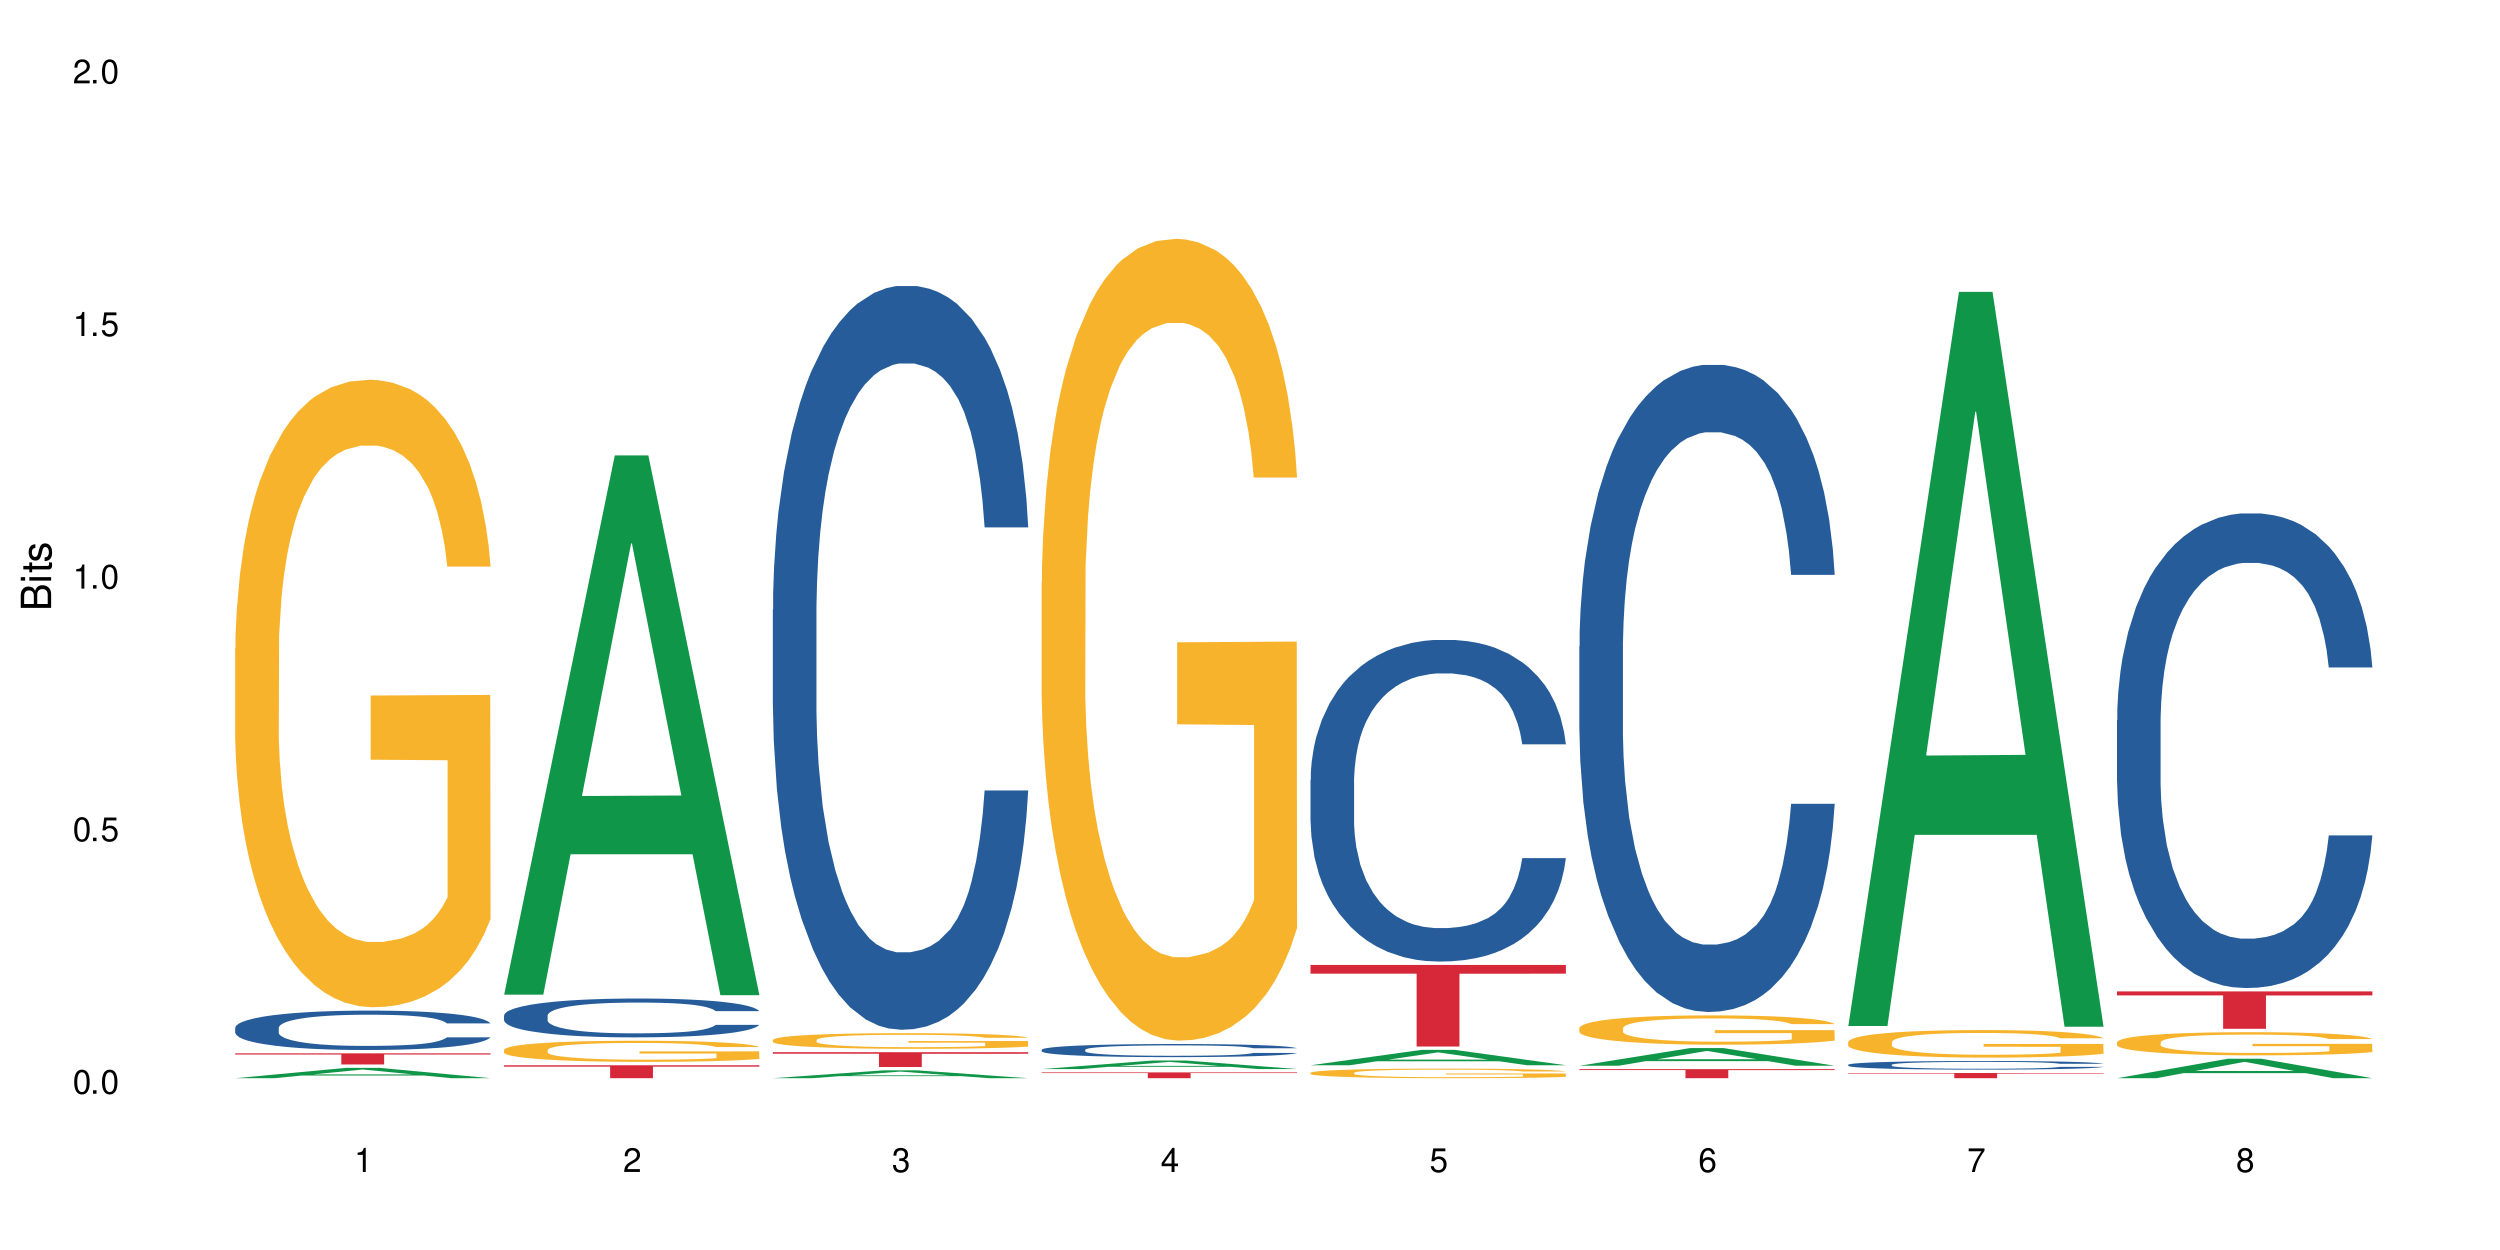 <?xml version="1.0" encoding="UTF-8"?>
<svg xmlns="http://www.w3.org/2000/svg" xmlns:xlink="http://www.w3.org/1999/xlink" width="720" height="360" viewBox="0 0 720 360">
<defs>
<g>
<g id="glyph-0-0">
</g>
<g id="glyph-0-1">
<path d="M 2.641 -6.938 C 2 -6.938 1.422 -6.656 1.078 -6.172 C 0.641 -5.562 0.406 -4.641 0.406 -3.359 C 0.406 -1.016 1.188 0.219 2.641 0.219 C 4.078 0.219 4.859 -1.016 4.859 -3.297 C 4.859 -4.641 4.656 -5.547 4.203 -6.172 C 3.844 -6.656 3.281 -6.938 2.641 -6.938 Z M 2.641 -6.188 C 3.547 -6.188 4 -5.25 4 -3.375 C 4 -1.406 3.562 -0.484 2.625 -0.484 C 1.734 -0.484 1.281 -1.438 1.281 -3.344 C 1.281 -5.25 1.734 -6.188 2.641 -6.188 Z M 2.641 -6.188 "/>
</g>
<g id="glyph-0-2">
<path d="M 1.828 -1 L 0.828 -1 L 0.828 0 L 1.828 0 Z M 1.828 -1 "/>
</g>
<g id="glyph-0-3">
<path d="M 4.562 -6.797 L 1.062 -6.797 L 0.547 -3.094 L 1.328 -3.094 C 1.719 -3.562 2.047 -3.734 2.578 -3.734 C 3.484 -3.734 4.062 -3.109 4.062 -2.094 C 4.062 -1.125 3.484 -0.531 2.578 -0.531 C 1.828 -0.531 1.375 -0.906 1.188 -1.672 L 0.328 -1.672 C 0.453 -1.109 0.547 -0.844 0.75 -0.594 C 1.125 -0.078 1.828 0.219 2.594 0.219 C 3.969 0.219 4.922 -0.781 4.922 -2.219 C 4.922 -3.562 4.031 -4.484 2.719 -4.484 C 2.25 -4.484 1.859 -4.359 1.469 -4.062 L 1.734 -5.969 L 4.562 -5.969 Z M 4.562 -6.797 "/>
</g>
<g id="glyph-0-4">
<path d="M 2.484 -4.938 L 2.484 0 L 3.328 0 L 3.328 -6.938 L 2.766 -6.938 C 2.469 -5.875 2.281 -5.734 0.984 -5.562 L 0.984 -4.938 Z M 2.484 -4.938 "/>
</g>
<g id="glyph-0-5">
<path d="M 4.859 -0.828 L 1.281 -0.828 C 1.359 -1.406 1.672 -1.781 2.5 -2.281 L 3.469 -2.828 C 4.406 -3.344 4.906 -4.062 4.906 -4.906 C 4.906 -5.484 4.672 -6.031 4.266 -6.406 C 3.859 -6.766 3.375 -6.938 2.719 -6.938 C 1.859 -6.938 1.219 -6.625 0.844 -6.031 C 0.609 -5.672 0.5 -5.234 0.484 -4.531 L 1.328 -4.531 C 1.359 -5.016 1.406 -5.281 1.531 -5.516 C 1.75 -5.938 2.188 -6.203 2.703 -6.203 C 3.469 -6.203 4.031 -5.641 4.031 -4.891 C 4.031 -4.344 3.719 -3.859 3.125 -3.516 L 2.234 -3 C 0.812 -2.172 0.406 -1.531 0.328 -0.016 L 4.859 -0.016 Z M 4.859 -0.828 "/>
</g>
<g id="glyph-0-6">
<path d="M 2.125 -3.188 L 2.578 -3.188 C 3.5 -3.188 3.984 -2.766 3.984 -1.922 C 3.984 -1.062 3.469 -0.531 2.594 -0.531 C 1.656 -0.531 1.203 -1 1.156 -2.016 L 0.312 -2.016 C 0.344 -1.453 0.438 -1.094 0.609 -0.781 C 0.953 -0.109 1.625 0.219 2.547 0.219 C 3.953 0.219 4.859 -0.625 4.859 -1.938 C 4.859 -2.828 4.516 -3.297 3.703 -3.594 C 4.344 -3.844 4.656 -4.328 4.656 -5.031 C 4.656 -6.219 3.875 -6.938 2.578 -6.938 C 1.203 -6.938 0.484 -6.172 0.453 -4.703 L 1.297 -4.703 C 1.312 -5.125 1.344 -5.359 1.453 -5.578 C 1.641 -5.969 2.062 -6.203 2.594 -6.203 C 3.344 -6.203 3.797 -5.75 3.797 -5 C 3.797 -4.516 3.609 -4.219 3.25 -4.047 C 3.016 -3.953 2.703 -3.922 2.125 -3.906 Z M 2.125 -3.188 "/>
</g>
<g id="glyph-0-7">
<path d="M 3.141 -1.672 L 3.141 0 L 3.984 0 L 3.984 -1.672 L 4.984 -1.672 L 4.984 -2.438 L 3.984 -2.438 L 3.984 -6.938 L 3.359 -6.938 L 0.266 -2.578 L 0.266 -1.672 Z M 3.141 -2.438 L 1 -2.438 L 3.141 -5.5 Z M 3.141 -2.438 "/>
</g>
<g id="glyph-0-8">
<path d="M 4.781 -5.125 C 4.609 -6.266 3.891 -6.938 2.844 -6.938 C 2.094 -6.938 1.422 -6.578 1.031 -5.953 C 0.594 -5.266 0.406 -4.422 0.406 -3.172 C 0.406 -2 0.578 -1.25 0.984 -0.641 C 1.359 -0.078 1.953 0.219 2.703 0.219 C 3.984 0.219 4.922 -0.75 4.922 -2.094 C 4.922 -3.375 4.062 -4.281 2.844 -4.281 C 2.172 -4.281 1.641 -4.031 1.281 -3.516 C 1.281 -5.234 1.828 -6.188 2.797 -6.188 C 3.391 -6.188 3.797 -5.797 3.938 -5.125 Z M 2.734 -3.531 C 3.547 -3.531 4.062 -2.953 4.062 -2.031 C 4.062 -1.156 3.484 -0.531 2.703 -0.531 C 1.922 -0.531 1.328 -1.188 1.328 -2.078 C 1.328 -2.938 1.906 -3.531 2.734 -3.531 Z M 2.734 -3.531 "/>
</g>
<g id="glyph-0-9">
<path d="M 4.984 -6.797 L 0.438 -6.797 L 0.438 -5.969 L 4.109 -5.969 C 2.5 -3.656 1.828 -2.234 1.328 0 L 2.219 0 C 2.594 -2.172 3.453 -4.047 4.984 -6.094 Z M 4.984 -6.797 "/>
</g>
<g id="glyph-0-10">
<path d="M 3.75 -3.656 C 4.469 -4.094 4.688 -4.438 4.688 -5.078 C 4.688 -6.172 3.844 -6.938 2.641 -6.938 C 1.438 -6.938 0.594 -6.172 0.594 -5.094 C 0.594 -4.438 0.812 -4.094 1.516 -3.656 C 0.734 -3.266 0.359 -2.703 0.359 -1.922 C 0.359 -0.656 1.281 0.219 2.641 0.219 C 3.984 0.219 4.922 -0.656 4.922 -1.922 C 4.922 -2.703 4.531 -3.266 3.75 -3.656 Z M 2.641 -6.188 C 3.359 -6.188 3.812 -5.75 3.812 -5.062 C 3.812 -4.406 3.344 -3.984 2.641 -3.984 C 1.922 -3.984 1.453 -4.406 1.453 -5.078 C 1.453 -5.75 1.922 -6.188 2.641 -6.188 Z M 2.641 -3.266 C 3.484 -3.266 4.062 -2.719 4.062 -1.906 C 4.062 -1.078 3.484 -0.531 2.625 -0.531 C 1.797 -0.531 1.219 -1.094 1.219 -1.906 C 1.219 -2.719 1.781 -3.266 2.641 -3.266 Z M 2.641 -3.266 "/>
</g>
<g id="glyph-1-0">
</g>
<g id="glyph-1-1">
<path d="M 0 -0.953 L 0 -4.891 C 0 -5.719 -0.234 -6.344 -0.734 -6.797 C -1.188 -7.234 -1.812 -7.469 -2.5 -7.469 C -3.547 -7.469 -4.188 -7 -4.625 -5.875 C -4.984 -6.688 -5.625 -7.094 -6.531 -7.094 C -7.172 -7.094 -7.734 -6.859 -8.141 -6.391 C -8.562 -5.922 -8.75 -5.344 -8.75 -4.5 L -8.75 -0.953 Z M -4.984 -2.062 L -7.766 -2.062 L -7.766 -4.219 C -7.766 -4.844 -7.688 -5.203 -7.453 -5.5 C -7.219 -5.812 -6.859 -5.969 -6.375 -5.969 C -5.891 -5.969 -5.531 -5.812 -5.297 -5.5 C -5.062 -5.203 -4.984 -4.844 -4.984 -4.219 Z M -0.984 -2.062 L -4 -2.062 L -4 -4.781 C -4 -5.766 -3.438 -6.359 -2.484 -6.359 C -1.547 -6.359 -0.984 -5.766 -0.984 -4.781 Z M -0.984 -2.062 "/>
</g>
<g id="glyph-1-2">
<path d="M -6.281 -1.797 L -6.281 -0.797 L 0 -0.797 L 0 -1.797 Z M -8.75 -1.797 L -8.75 -0.797 L -7.484 -0.797 L -7.484 -1.797 Z M -8.75 -1.797 "/>
</g>
<g id="glyph-1-3">
<path d="M -6.281 -3.047 L -6.281 -2.016 L -8.016 -2.016 L -8.016 -1.016 L -6.281 -1.016 L -6.281 -0.172 L -5.469 -0.172 L -5.469 -1.016 L -0.719 -1.016 C -0.078 -1.016 0.281 -1.453 0.281 -2.234 C 0.281 -2.5 0.25 -2.719 0.188 -3.047 L -0.641 -3.047 C -0.609 -2.906 -0.594 -2.766 -0.594 -2.562 C -0.594 -2.141 -0.719 -2.016 -1.156 -2.016 L -5.469 -2.016 L -5.469 -3.047 Z M -6.281 -3.047 "/>
</g>
<g id="glyph-1-4">
<path d="M -4.531 -5.25 C -5.766 -5.25 -6.469 -4.422 -6.469 -2.969 C -6.469 -1.516 -5.719 -0.562 -4.547 -0.562 C -3.562 -0.562 -3.094 -1.062 -2.734 -2.562 L -2.516 -3.484 C -2.344 -4.188 -2.094 -4.469 -1.641 -4.469 C -1.047 -4.469 -0.641 -3.875 -0.641 -3 C -0.641 -2.453 -0.797 -2 -1.062 -1.75 C -1.25 -1.594 -1.422 -1.531 -1.875 -1.469 L -1.875 -0.406 C -0.422 -0.453 0.281 -1.266 0.281 -2.922 C 0.281 -4.5 -0.5 -5.516 -1.719 -5.516 C -2.656 -5.516 -3.172 -4.984 -3.469 -3.734 L -3.703 -2.766 C -3.891 -1.953 -4.156 -1.609 -4.594 -1.609 C -5.188 -1.609 -5.547 -2.125 -5.547 -2.938 C -5.547 -3.75 -5.203 -4.172 -4.531 -4.203 Z M -4.531 -5.25 "/>
</g>
</g>
</defs>
<rect x="-72" y="-36" width="864" height="432" fill="rgb(100%, 100%, 100%)" fill-opacity="1"/>
<path fill-rule="nonzero" fill="rgb(6.275%, 58.824%, 28.235%)" fill-opacity="1" d="M 67.73 310.523 L 67.809 310.52 L 99.637 307.543 L 109.301 307.543 L 141.281 310.527 L 130.047 310.527 L 122.031 309.746 L 86.906 309.746 L 79.047 310.523 L 67.73 310.523 L 90.285 309.426 L 118.809 309.422 L 104.586 308.027 L 104.43 308.027 L 104.27 308.035 L 90.207 309.422 L 90.285 309.426 Z M 67.73 310.523 "/>
<path fill-rule="nonzero" fill="rgb(14.51%, 36.078%, 60%)" fill-opacity="1" d="M 67.73 295.996 L 67.82 295.984 L 67.82 295.734 L 68.09 295.344 L 68.719 294.844 L 69.344 294.504 L 70.961 293.891 L 73.203 293.301 L 75.535 292.844 L 77.238 292.574 L 78.766 292.367 L 82.262 291.984 L 84.504 291.789 L 86.926 291.613 L 89.887 291.438 L 92.039 291.332 L 96.883 291.168 L 100.469 291.094 L 103.25 291.062 L 109.262 291.062 L 112.848 291.105 L 115.449 291.156 L 118.32 291.238 L 120.742 291.332 L 124.957 291.562 L 128.727 291.852 L 130.43 292.016 L 133.121 292.336 L 135.184 292.648 L 136.617 292.918 L 138.234 293.301 L 139.668 293.766 L 140.746 294.297 L 141.281 294.742 L 128.727 294.742 L 128.098 294.328 L 127.379 294.004 L 126.035 293.582 L 124.688 293.281 L 122.805 292.98 L 121.102 292.785 L 118.77 292.586 L 116.707 292.461 L 114.555 292.367 L 112.488 292.309 L 108.543 292.246 L 103.969 292.246 L 102.266 292.266 L 98.766 292.348 L 96.883 292.422 L 94.191 292.566 L 92.309 292.699 L 90.066 292.906 L 88.539 293.082 L 86.656 293.352 L 85.312 293.59 L 83.785 293.934 L 82.891 294.191 L 82.082 294.48 L 81.363 294.824 L 80.828 295.188 L 80.469 295.57 L 80.289 295.941 L 80.289 297.547 L 80.469 297.922 L 80.918 298.355 L 82.082 298.988 L 83.785 299.539 L 85.762 299.973 L 87.645 300.281 L 88.719 300.43 L 90.156 300.594 L 92.398 300.801 L 95.629 301.008 L 97.512 301.09 L 100.383 301.176 L 103.34 301.215 L 107.289 301.215 L 110.785 301.176 L 113.117 301.121 L 115.539 301.039 L 118.859 300.863 L 120.922 300.699 L 122.715 300.5 L 124.062 300.305 L 124.957 300.137 L 126.305 299.816 L 127.379 299.465 L 128.188 299.102 L 128.727 298.75 L 141.281 298.75 L 140.746 299.164 L 139.938 299.566 L 139.129 299.867 L 137.875 300.23 L 136.441 300.551 L 134.375 300.914 L 132.672 301.152 L 130.43 301.414 L 128.367 301.609 L 126.125 301.785 L 122.805 301.992 L 120.652 302.098 L 118.32 302.188 L 115.539 302.273 L 112.043 302.344 L 108.273 302.387 L 104.777 302.395 L 101.008 302.375 L 98.227 302.336 L 94.551 302.242 L 89.977 302.055 L 86.656 301.859 L 84.055 301.66 L 81.812 301.453 L 79.301 301.176 L 76.074 300.719 L 74.098 300.367 L 72.754 300.074 L 71.23 299.672 L 70.152 299.309 L 68.898 298.73 L 68 297.992 L 67.73 297.426 Z M 67.73 295.996 "/>
<path fill-rule="nonzero" fill="rgb(96.863%, 70.196%, 16.863%)" fill-opacity="1" d="M 67.73 186.773 L 67.82 186.609 L 67.82 183.309 L 68.18 175.879 L 69.078 165.648 L 70.242 157.23 L 71.5 150.629 L 72.305 147.164 L 73.652 142.211 L 74.816 138.578 L 77.777 131.152 L 81.543 124.223 L 83.609 121.25 L 85.941 118.445 L 89.258 115.309 L 90.785 114.152 L 95.449 111.512 L 100.738 109.863 L 106.57 109.367 L 109.262 109.531 L 112.938 110.191 L 117.961 112.008 L 120.832 113.656 L 123.074 115.309 L 125.406 117.453 L 128.277 120.754 L 130.969 124.715 L 133.121 128.676 L 135.273 133.629 L 137.066 138.91 L 138.594 144.688 L 139.938 151.617 L 140.746 157.395 L 141.281 163.172 L 128.816 163.172 L 128.098 157.395 L 127.289 152.938 L 125.945 147.492 L 124.598 143.531 L 123.254 140.395 L 120.742 136.105 L 118.59 133.465 L 115.898 131.152 L 113.297 129.668 L 110.336 128.676 L 108.543 128.348 L 103.789 128.348 L 99.484 129.504 L 96.973 130.824 L 95.18 132.145 L 92.668 134.617 L 91.141 136.598 L 90.246 137.918 L 87.555 143.035 L 85.762 147.656 L 84.773 150.793 L 83.52 155.746 L 82.621 160.199 L 81.633 166.805 L 81.098 171.754 L 80.379 182.977 L 80.289 212.688 L 80.559 218.957 L 81.098 225.723 L 81.812 231.668 L 82.891 237.938 L 83.965 242.723 L 85.852 249.16 L 87.465 253.453 L 88.719 256.258 L 91.141 260.715 L 92.129 262.199 L 94.461 265.172 L 96.883 267.48 L 99.844 269.461 L 102.086 270.453 L 105.672 271.277 L 110.246 271.277 L 115.629 270.289 L 119.039 268.965 L 121.371 267.645 L 122.895 266.492 L 124.777 264.676 L 126.125 263.023 L 127.379 261.211 L 128.906 258.402 L 128.906 218.957 L 106.75 218.793 L 106.75 200.309 L 141.195 200.141 L 141.281 264.676 L 139.398 269.133 L 137.066 273.422 L 134.824 276.723 L 132.492 279.531 L 129.176 282.664 L 126.484 284.645 L 122.355 286.957 L 118.59 288.441 L 114.645 289.434 L 111.145 289.926 L 107.02 290.094 L 103.34 289.762 L 99.395 288.773 L 96.254 287.453 L 93.383 285.801 L 90.516 283.656 L 86.926 280.191 L 84.594 277.383 L 82.172 273.918 L 79.75 269.793 L 77.598 265.336 L 76.164 261.871 L 74.727 257.91 L 73.203 252.957 L 71.766 247.344 L 70.691 242.23 L 69.703 236.453 L 68.988 231.008 L 68.27 223.578 L 67.91 217.637 L 67.73 212.52 Z M 67.73 186.773 "/>
<path fill-rule="nonzero" fill="rgb(83.922%, 15.686%, 22.353%)" fill-opacity="1" d="M 67.73 303.367 L 141.281 303.367 L 141.281 303.711 L 110.629 303.715 L 110.629 306.57 L 98.297 306.57 L 98.297 303.715 L 98.117 303.711 L 67.73 303.711 Z M 67.73 303.367 "/>
<path fill-rule="nonzero" fill="rgb(6.275%, 58.824%, 28.235%)" fill-opacity="1" d="M 145.156 286.465 L 145.234 286.32 L 177.059 131.16 L 186.723 131.16 L 218.707 286.613 L 207.469 286.613 L 199.453 246.035 L 164.328 246.035 L 156.469 286.465 L 145.156 286.465 L 167.707 229.246 L 196.23 229.102 L 182.008 156.559 L 181.852 156.414 L 181.695 156.852 L 167.629 229.102 L 167.707 229.246 Z M 145.156 286.465 "/>
<path fill-rule="nonzero" fill="rgb(14.51%, 36.078%, 60%)" fill-opacity="1" d="M 145.156 292.449 L 145.242 292.438 L 145.242 292.191 L 145.512 291.805 L 146.141 291.312 L 146.77 290.977 L 148.383 290.371 L 150.625 289.789 L 152.957 289.34 L 154.664 289.074 L 156.188 288.871 L 159.684 288.492 L 161.93 288.297 L 164.352 288.125 L 167.309 287.949 L 169.461 287.848 L 174.305 287.684 L 177.895 287.613 L 180.676 287.582 L 186.684 287.582 L 190.273 287.625 L 192.875 287.676 L 195.742 287.758 L 198.164 287.848 L 202.383 288.074 L 206.148 288.359 L 207.852 288.523 L 210.543 288.84 L 212.605 289.145 L 214.043 289.41 L 215.656 289.789 L 217.094 290.25 L 218.168 290.77 L 218.707 291.211 L 206.148 291.211 L 205.52 290.801 L 204.805 290.484 L 203.457 290.066 L 202.113 289.77 L 200.23 289.473 L 198.523 289.277 L 196.191 289.086 L 194.129 288.961 L 191.977 288.871 L 189.914 288.809 L 185.969 288.746 L 181.391 288.746 L 179.688 288.77 L 176.191 288.852 L 174.305 288.922 L 171.613 289.062 L 169.73 289.195 L 167.488 289.402 L 165.965 289.574 L 164.082 289.84 L 162.734 290.078 L 161.211 290.414 L 160.312 290.668 L 159.508 290.957 L 158.789 291.293 L 158.25 291.648 L 157.891 292.027 L 157.711 292.398 L 157.711 293.98 L 157.891 294.348 L 158.34 294.777 L 159.508 295.402 L 161.211 295.941 L 163.184 296.371 L 165.066 296.68 L 166.145 296.824 L 167.578 296.984 L 169.82 297.191 L 173.051 297.395 L 174.934 297.477 L 177.805 297.559 L 180.766 297.598 L 184.711 297.598 L 188.211 297.559 L 190.543 297.508 L 192.965 297.426 L 196.281 297.25 L 198.344 297.09 L 200.141 296.895 L 201.484 296.699 L 202.383 296.535 L 203.727 296.219 L 204.805 295.871 L 205.609 295.516 L 206.148 295.168 L 218.707 295.168 L 218.168 295.574 L 217.359 295.973 L 216.555 296.27 L 215.297 296.629 L 213.863 296.945 L 211.801 297.305 L 210.094 297.539 L 207.852 297.793 L 205.789 297.988 L 203.547 298.16 L 200.23 298.367 L 198.074 298.469 L 195.742 298.559 L 192.965 298.641 L 189.465 298.715 L 185.699 298.754 L 182.199 298.766 L 178.434 298.742 L 175.652 298.703 L 171.973 298.609 L 167.398 298.426 L 164.082 298.234 L 161.48 298.039 L 159.238 297.836 L 156.727 297.559 L 153.496 297.109 L 151.523 296.762 L 150.176 296.477 L 148.652 296.078 L 147.574 295.719 L 146.32 295.145 L 145.422 294.422 L 145.156 293.859 Z M 145.156 292.449 "/>
<path fill-rule="nonzero" fill="rgb(96.863%, 70.196%, 16.863%)" fill-opacity="1" d="M 145.156 302.344 L 145.242 302.336 L 145.242 302.227 L 145.602 301.977 L 146.5 301.629 L 147.664 301.348 L 148.922 301.125 L 149.73 301.008 L 151.074 300.84 L 152.242 300.719 L 155.199 300.469 L 158.969 300.234 L 161.031 300.137 L 163.363 300.039 L 166.684 299.934 L 168.207 299.898 L 172.871 299.809 L 178.164 299.754 L 183.992 299.734 L 186.684 299.742 L 190.363 299.762 L 195.387 299.824 L 198.254 299.879 L 200.496 299.934 L 202.828 300.008 L 205.699 300.117 L 208.391 300.254 L 210.543 300.387 L 212.695 300.551 L 214.492 300.73 L 216.016 300.926 L 217.359 301.156 L 218.168 301.352 L 218.707 301.547 L 206.238 301.547 L 205.52 301.352 L 204.715 301.203 L 203.367 301.02 L 202.023 300.887 L 200.676 300.781 L 198.164 300.637 L 196.012 300.547 L 193.32 300.469 L 190.723 300.418 L 187.762 300.387 L 185.969 300.375 L 181.211 300.375 L 176.906 300.414 L 174.395 300.457 L 172.602 300.504 L 170.09 300.586 L 168.566 300.652 L 167.668 300.695 L 164.977 300.867 L 163.184 301.023 L 162.195 301.129 L 160.941 301.297 L 160.043 301.445 L 159.059 301.668 L 158.52 301.836 L 157.801 302.215 L 157.711 303.215 L 157.98 303.426 L 158.52 303.652 L 159.238 303.855 L 160.312 304.066 L 161.391 304.227 L 163.273 304.441 L 164.887 304.586 L 166.145 304.684 L 168.566 304.832 L 169.551 304.883 L 171.883 304.98 L 174.305 305.059 L 177.266 305.125 L 179.508 305.16 L 183.098 305.188 L 187.672 305.188 L 193.055 305.152 L 196.461 305.109 L 198.793 305.066 L 200.32 305.027 L 202.203 304.965 L 203.547 304.91 L 204.805 304.848 L 206.328 304.754 L 206.328 303.426 L 184.172 303.422 L 184.172 302.797 L 218.617 302.793 L 218.707 304.965 L 216.824 305.113 L 214.492 305.258 L 212.25 305.371 L 209.918 305.465 L 206.598 305.57 L 203.906 305.637 L 199.781 305.715 L 196.012 305.766 L 192.066 305.797 L 188.566 305.816 L 184.441 305.82 L 180.766 305.809 L 176.816 305.777 L 173.68 305.73 L 170.809 305.676 L 167.938 305.605 L 164.352 305.488 L 162.016 305.395 L 159.594 305.277 L 157.172 305.137 L 155.02 304.988 L 153.586 304.871 L 152.152 304.738 L 150.625 304.57 L 149.191 304.383 L 148.113 304.211 L 147.129 304.016 L 146.41 303.832 L 145.691 303.582 L 145.332 303.383 L 145.156 303.207 Z M 145.156 302.344 "/>
<path fill-rule="nonzero" fill="rgb(83.922%, 15.686%, 22.353%)" fill-opacity="1" d="M 145.156 306.793 L 218.707 306.793 L 218.707 307.191 L 188.051 307.195 L 188.051 310.527 L 175.719 310.527 L 175.719 307.199 L 175.539 307.191 L 145.156 307.191 Z M 145.156 306.793 "/>
<path fill-rule="nonzero" fill="rgb(6.275%, 58.824%, 28.235%)" fill-opacity="1" d="M 222.578 310.523 L 222.656 310.52 L 254.48 308.258 L 264.148 308.258 L 296.129 310.527 L 284.895 310.527 L 276.879 309.934 L 241.75 309.934 L 233.895 310.523 L 222.578 310.523 L 245.129 309.688 L 273.656 309.688 L 259.434 308.629 L 259.273 308.629 L 259.117 308.633 L 245.051 309.688 L 245.129 309.688 Z M 222.578 310.523 "/>
<path fill-rule="nonzero" fill="rgb(14.51%, 36.078%, 60%)" fill-opacity="1" d="M 222.578 175.582 L 222.668 175.387 L 222.668 170.688 L 222.938 163.246 L 223.562 153.848 L 224.191 147.387 L 225.809 135.836 L 228.051 124.676 L 230.383 116.062 L 232.086 110.969 L 233.609 107.055 L 237.109 99.809 L 239.352 96.09 L 241.773 92.762 L 244.734 89.434 L 246.887 87.477 L 251.73 84.344 L 255.316 82.973 L 258.098 82.387 L 264.109 82.387 L 267.695 83.168 L 270.297 84.148 L 273.168 85.715 L 275.59 87.477 L 279.805 91.781 L 283.57 97.266 L 285.277 100.398 L 287.969 106.469 L 290.031 112.34 L 291.465 117.43 L 293.082 124.676 L 294.516 133.488 L 295.59 143.473 L 296.129 151.891 L 283.57 151.891 L 282.945 144.059 L 282.227 137.988 L 280.883 129.961 L 279.535 124.285 L 277.652 118.605 L 275.949 114.887 L 273.617 111.168 L 271.551 108.816 L 269.398 107.055 L 267.336 105.879 L 263.391 104.707 L 258.816 104.707 L 257.109 105.098 L 253.613 106.664 L 251.73 108.035 L 249.039 110.773 L 247.156 113.32 L 244.914 117.234 L 243.387 120.562 L 241.504 125.656 L 240.16 130.156 L 238.633 136.617 L 237.738 141.516 L 236.93 146.996 L 236.211 153.457 L 235.672 160.309 L 235.316 167.555 L 235.137 174.602 L 235.137 204.949 L 235.316 212 L 235.762 220.223 L 236.93 232.164 L 238.633 242.543 L 240.605 250.766 L 242.492 256.637 L 243.566 259.379 L 245.004 262.512 L 247.246 266.43 L 250.473 270.344 L 252.355 271.91 L 255.227 273.477 L 258.188 274.258 L 262.133 274.258 L 265.633 273.477 L 267.965 272.496 L 270.387 270.93 L 273.707 267.602 L 275.77 264.469 L 277.562 260.75 L 278.906 257.031 L 279.805 253.898 L 281.148 247.828 L 282.227 241.172 L 283.035 234.316 L 283.57 227.66 L 296.129 227.66 L 295.59 235.492 L 294.785 243.129 L 293.977 248.809 L 292.723 255.66 L 291.285 261.73 L 289.223 268.582 L 287.52 273.086 L 285.277 277.98 L 283.215 281.699 L 280.973 285.027 L 277.652 288.945 L 275.5 290.902 L 273.168 292.664 L 270.387 294.23 L 266.887 295.602 L 263.121 296.383 L 259.621 296.578 L 255.855 296.188 L 253.074 295.406 L 249.398 293.645 L 244.824 290.117 L 241.504 286.398 L 238.902 282.68 L 236.66 278.762 L 234.148 273.477 L 230.918 264.863 L 228.945 258.203 L 227.602 252.723 L 226.074 245.086 L 225 238.234 L 223.742 227.27 L 222.848 213.367 L 222.578 202.602 Z M 222.578 175.582 "/>
<path fill-rule="nonzero" fill="rgb(96.863%, 70.196%, 16.863%)" fill-opacity="1" d="M 222.578 299.48 L 222.668 299.477 L 222.668 299.395 L 223.027 299.211 L 223.922 298.953 L 225.09 298.746 L 226.344 298.578 L 227.152 298.492 L 228.496 298.371 L 229.664 298.277 L 232.625 298.094 L 236.391 297.922 L 238.453 297.848 L 240.785 297.777 L 244.105 297.699 L 245.629 297.668 L 250.293 297.605 L 255.586 297.562 L 261.418 297.551 L 264.109 297.555 L 267.785 297.57 L 272.809 297.617 L 275.68 297.656 L 277.922 297.699 L 280.254 297.754 L 283.125 297.836 L 285.816 297.934 L 287.969 298.031 L 290.121 298.156 L 291.914 298.289 L 293.438 298.43 L 294.785 298.605 L 295.59 298.75 L 296.129 298.891 L 283.66 298.891 L 282.945 298.75 L 282.137 298.637 L 280.793 298.5 L 279.445 298.402 L 278.102 298.324 L 275.59 298.219 L 273.438 298.152 L 270.746 298.094 L 268.145 298.059 L 265.184 298.031 L 263.391 298.023 L 258.637 298.023 L 254.332 298.051 L 251.82 298.086 L 250.023 298.117 L 247.512 298.18 L 245.988 298.23 L 245.094 298.262 L 242.402 298.391 L 240.605 298.504 L 239.621 298.582 L 238.363 298.707 L 237.469 298.82 L 236.48 298.984 L 235.941 299.105 L 235.227 299.387 L 235.137 300.129 L 235.406 300.285 L 235.941 300.453 L 236.66 300.602 L 237.738 300.758 L 238.812 300.875 L 240.695 301.039 L 242.312 301.145 L 243.566 301.215 L 245.988 301.324 L 246.977 301.363 L 249.309 301.438 L 251.73 301.496 L 254.691 301.543 L 256.934 301.57 L 260.52 301.59 L 265.094 301.59 L 270.477 301.562 L 273.887 301.531 L 276.219 301.5 L 277.742 301.469 L 279.625 301.426 L 280.973 301.383 L 282.227 301.336 L 283.75 301.27 L 283.75 300.285 L 261.598 300.281 L 261.598 299.82 L 296.039 299.816 L 296.129 301.426 L 294.246 301.535 L 291.914 301.641 L 289.672 301.727 L 287.34 301.793 L 284.02 301.871 L 281.328 301.922 L 277.203 301.98 L 273.438 302.016 L 269.488 302.043 L 265.992 302.055 L 261.867 302.059 L 258.188 302.051 L 254.242 302.023 L 251.102 301.992 L 248.23 301.953 L 245.359 301.898 L 241.773 301.812 L 239.441 301.742 L 237.02 301.656 L 234.598 301.551 L 232.445 301.441 L 231.008 301.355 L 229.574 301.254 L 228.051 301.133 L 226.613 300.992 L 225.539 300.863 L 224.551 300.719 L 223.832 300.586 L 223.117 300.398 L 222.758 300.25 L 222.578 300.125 Z M 222.578 299.48 "/>
<path fill-rule="nonzero" fill="rgb(83.922%, 15.686%, 22.353%)" fill-opacity="1" d="M 222.578 303.027 L 296.129 303.027 L 296.129 303.484 L 265.477 303.488 L 265.477 307.289 L 253.141 307.289 L 253.141 303.492 L 252.965 303.484 L 222.578 303.484 Z M 222.578 303.027 "/>
<path fill-rule="nonzero" fill="rgb(6.275%, 58.824%, 28.235%)" fill-opacity="1" d="M 300 307.887 L 300.078 307.883 L 331.906 305.43 L 341.57 305.43 L 373.555 307.887 L 362.316 307.887 L 354.301 307.246 L 319.176 307.246 L 311.316 307.887 L 300 307.887 L 322.555 306.98 L 351.078 306.977 L 336.855 305.828 L 336.699 305.828 L 336.543 305.836 L 322.477 306.977 L 322.555 306.98 Z M 300 307.887 "/>
<path fill-rule="nonzero" fill="rgb(14.51%, 36.078%, 60%)" fill-opacity="1" d="M 300 302.324 L 300.09 302.32 L 300.09 302.238 L 300.359 302.105 L 300.988 301.941 L 301.617 301.824 L 303.23 301.621 L 305.473 301.426 L 307.805 301.273 L 309.508 301.184 L 311.035 301.113 L 314.531 300.988 L 316.773 300.922 L 319.195 300.863 L 322.156 300.805 L 324.309 300.77 L 329.152 300.715 L 332.742 300.691 L 335.52 300.68 L 341.531 300.68 L 345.117 300.691 L 347.719 300.711 L 350.59 300.738 L 353.012 300.77 L 357.227 300.844 L 360.996 300.941 L 362.699 300.996 L 365.391 301.105 L 367.453 301.207 L 368.891 301.297 L 370.504 301.426 L 371.938 301.582 L 373.016 301.758 L 373.555 301.906 L 360.996 301.906 L 360.367 301.766 L 359.648 301.66 L 358.305 301.52 L 356.961 301.418 L 355.074 301.316 L 353.371 301.254 L 351.039 301.188 L 348.977 301.145 L 346.824 301.113 L 344.762 301.094 L 340.812 301.074 L 336.238 301.074 L 334.535 301.078 L 331.035 301.109 L 329.152 301.133 L 326.461 301.18 L 324.578 301.227 L 322.336 301.293 L 320.812 301.352 L 318.926 301.441 L 317.582 301.523 L 316.059 301.637 L 315.16 301.723 L 314.352 301.82 L 313.637 301.934 L 313.098 302.055 L 312.738 302.18 L 312.559 302.305 L 312.559 302.84 L 312.738 302.965 L 313.188 303.109 L 314.352 303.32 L 316.059 303.504 L 318.031 303.648 L 319.914 303.754 L 320.992 303.801 L 322.426 303.855 L 324.668 303.926 L 327.898 303.996 L 329.781 304.023 L 332.652 304.051 L 335.609 304.062 L 339.559 304.062 L 343.055 304.051 L 345.387 304.031 L 347.809 304.004 L 351.129 303.945 L 353.191 303.891 L 354.984 303.824 L 356.332 303.758 L 357.227 303.703 L 358.574 303.598 L 359.648 303.48 L 360.457 303.359 L 360.996 303.242 L 373.555 303.242 L 373.016 303.379 L 372.207 303.516 L 371.402 303.613 L 370.145 303.734 L 368.711 303.844 L 366.645 303.965 L 364.941 304.043 L 362.699 304.129 L 360.637 304.195 L 358.395 304.254 L 355.074 304.324 L 352.922 304.355 L 350.59 304.387 L 347.809 304.414 L 344.312 304.441 L 340.543 304.453 L 337.047 304.457 L 333.277 304.449 L 330.5 304.438 L 326.82 304.406 L 322.246 304.344 L 318.926 304.277 L 316.324 304.211 L 314.082 304.145 L 311.57 304.051 L 308.344 303.898 L 306.371 303.781 L 305.023 303.684 L 303.5 303.551 L 302.422 303.43 L 301.168 303.234 L 300.27 302.988 L 300 302.801 Z M 300 302.324 "/>
<path fill-rule="nonzero" fill="rgb(96.863%, 70.196%, 16.863%)" fill-opacity="1" d="M 300 167.684 L 300.09 167.473 L 300.09 163.254 L 300.449 153.766 L 301.348 140.691 L 302.512 129.934 L 303.77 121.496 L 304.574 117.07 L 305.922 110.742 L 307.086 106.102 L 310.047 96.609 L 313.816 87.754 L 315.879 83.957 L 318.211 80.371 L 321.527 76.363 L 323.055 74.887 L 327.719 71.516 L 333.012 69.406 L 338.84 68.773 L 341.531 68.984 L 345.207 69.828 L 350.23 72.148 L 353.102 74.254 L 355.344 76.363 L 357.676 79.105 L 360.547 83.324 L 363.238 88.387 L 365.391 93.449 L 367.543 99.773 L 369.336 106.523 L 370.863 113.906 L 372.207 122.762 L 373.016 130.145 L 373.555 137.527 L 361.086 137.527 L 360.367 130.145 L 359.559 124.449 L 358.215 117.492 L 356.871 112.43 L 355.523 108.422 L 353.012 102.938 L 350.859 99.562 L 348.168 96.609 L 345.566 94.715 L 342.609 93.449 L 340.812 93.027 L 336.059 93.027 L 331.754 94.504 L 329.242 96.191 L 327.449 97.875 L 324.938 101.039 L 323.414 103.57 L 322.516 105.258 L 319.824 111.797 L 318.031 117.703 L 317.043 121.707 L 315.789 128.035 L 314.891 133.73 L 313.902 142.164 L 313.367 148.492 L 312.648 162.836 L 312.559 200.797 L 312.828 208.809 L 313.367 217.457 L 314.082 225.051 L 315.16 233.062 L 316.234 239.18 L 318.121 247.406 L 319.734 252.887 L 320.992 256.473 L 323.414 262.168 L 324.398 264.066 L 326.73 267.863 L 329.152 270.816 L 332.113 273.348 L 334.355 274.609 L 337.941 275.664 L 342.52 275.664 L 347.898 274.398 L 351.309 272.715 L 353.641 271.027 L 355.164 269.551 L 357.047 267.23 L 358.395 265.121 L 359.648 262.801 L 361.176 259.215 L 361.176 208.809 L 339.02 208.598 L 339.02 184.98 L 373.465 184.77 L 373.555 267.23 L 371.668 272.926 L 369.336 278.406 L 367.094 282.625 L 364.762 286.211 L 361.445 290.219 L 358.754 292.75 L 354.629 295.703 L 350.859 297.598 L 346.914 298.863 L 343.414 299.496 L 339.289 299.707 L 335.609 299.285 L 331.664 298.02 L 328.523 296.332 L 325.656 294.227 L 322.785 291.484 L 319.195 287.055 L 316.863 283.469 L 314.441 279.039 L 312.02 273.77 L 309.867 268.074 L 308.434 263.645 L 306.996 258.582 L 305.473 252.254 L 304.039 245.086 L 302.961 238.547 L 301.973 231.164 L 301.258 224.207 L 300.539 214.715 L 300.18 207.125 L 300 200.586 Z M 300 167.684 "/>
<path fill-rule="nonzero" fill="rgb(83.922%, 15.686%, 22.353%)" fill-opacity="1" d="M 300 308.859 L 373.555 308.859 L 373.555 309.035 L 342.898 309.039 L 342.898 310.527 L 330.566 310.527 L 330.566 309.039 L 330.387 309.035 L 300 309.035 Z M 300 308.859 "/>
<path fill-rule="nonzero" fill="rgb(6.275%, 58.824%, 28.235%)" fill-opacity="1" d="M 377.426 306.789 L 377.504 306.785 L 409.328 302.371 L 418.992 302.371 L 450.977 306.793 L 439.738 306.793 L 431.723 305.641 L 396.598 305.641 L 388.738 306.789 L 377.426 306.789 L 399.977 305.16 L 428.504 305.156 L 414.277 303.094 L 414.121 303.09 L 413.965 303.102 L 399.898 305.156 L 399.977 305.16 Z M 377.426 306.789 "/>
<path fill-rule="nonzero" fill="rgb(14.51%, 36.078%, 60%)" fill-opacity="1" d="M 377.426 224.613 L 377.516 224.527 L 377.516 222.496 L 377.781 219.277 L 378.41 215.215 L 379.039 212.422 L 380.652 207.426 L 382.895 202.602 L 385.227 198.875 L 386.934 196.672 L 388.457 194.98 L 391.957 191.848 L 394.199 190.238 L 396.621 188.801 L 399.578 187.359 L 401.734 186.516 L 406.574 185.16 L 410.164 184.566 L 412.945 184.312 L 418.953 184.312 L 422.543 184.652 L 425.145 185.074 L 428.016 185.754 L 430.438 186.516 L 434.652 188.375 L 438.418 190.746 L 440.125 192.102 L 442.812 194.727 L 444.879 197.266 L 446.312 199.469 L 447.926 202.602 L 449.363 206.41 L 450.438 210.727 L 450.977 214.367 L 438.418 214.367 L 437.789 210.98 L 437.074 208.355 L 435.727 204.887 L 434.383 202.43 L 432.5 199.977 L 430.793 198.367 L 428.461 196.758 L 426.398 195.742 L 424.246 194.98 L 422.184 194.473 L 418.238 193.965 L 413.664 193.965 L 411.957 194.133 L 408.461 194.812 L 406.574 195.402 L 403.887 196.59 L 402 197.688 L 399.758 199.383 L 398.234 200.82 L 396.352 203.023 L 395.004 204.969 L 393.48 207.766 L 392.582 209.879 L 391.777 212.25 L 391.059 215.043 L 390.52 218.008 L 390.16 221.141 L 389.98 224.188 L 389.98 237.312 L 390.16 240.359 L 390.609 243.914 L 391.777 249.078 L 393.48 253.566 L 395.453 257.121 L 397.336 259.66 L 398.414 260.848 L 399.848 262.203 L 402.09 263.895 L 405.32 265.586 L 407.203 266.266 L 410.074 266.941 L 413.035 267.281 L 416.98 267.281 L 420.48 266.941 L 422.812 266.52 L 425.234 265.84 L 428.551 264.402 L 430.613 263.047 L 432.41 261.438 L 433.754 259.832 L 434.652 258.477 L 435.996 255.852 L 437.074 252.973 L 437.879 250.012 L 438.418 247.133 L 450.977 247.133 L 450.438 250.52 L 449.633 253.82 L 448.824 256.273 L 447.566 259.238 L 446.133 261.863 L 444.07 264.824 L 442.367 266.773 L 440.125 268.891 L 438.059 270.5 L 435.816 271.938 L 432.5 273.629 L 430.348 274.477 L 428.016 275.238 L 425.234 275.918 L 421.734 276.508 L 417.969 276.848 L 414.469 276.934 L 410.703 276.762 L 407.922 276.426 L 404.242 275.664 L 399.668 274.137 L 396.352 272.531 L 393.75 270.922 L 391.508 269.227 L 388.996 266.941 L 385.766 263.219 L 383.793 260.34 L 382.449 257.969 L 380.922 254.668 L 379.848 251.703 L 378.59 246.961 L 377.695 240.953 L 377.426 236.293 Z M 377.426 224.613 "/>
<path fill-rule="nonzero" fill="rgb(96.863%, 70.196%, 16.863%)" fill-opacity="1" d="M 377.426 308.945 L 377.516 308.945 L 377.516 308.895 L 377.871 308.781 L 378.77 308.625 L 379.938 308.496 L 381.191 308.395 L 382 308.34 L 383.344 308.266 L 384.512 308.211 L 387.469 308.098 L 391.238 307.992 L 393.301 307.945 L 395.633 307.902 L 398.953 307.855 L 400.477 307.836 L 405.141 307.797 L 410.434 307.77 L 416.262 307.766 L 418.953 307.766 L 422.633 307.777 L 427.656 307.805 L 430.527 307.828 L 432.77 307.855 L 435.102 307.887 L 437.969 307.938 L 440.66 308 L 442.812 308.059 L 444.969 308.133 L 446.762 308.215 L 448.285 308.305 L 449.633 308.41 L 450.438 308.496 L 450.977 308.586 L 438.508 308.586 L 437.789 308.496 L 436.984 308.43 L 435.637 308.348 L 434.293 308.285 L 432.949 308.238 L 430.438 308.172 L 428.281 308.133 L 425.594 308.098 L 422.992 308.074 L 420.031 308.059 L 418.238 308.055 L 413.484 308.055 L 409.176 308.07 L 406.664 308.09 L 404.871 308.113 L 402.359 308.148 L 400.836 308.18 L 399.938 308.199 L 397.246 308.277 L 395.453 308.348 L 394.469 308.398 L 393.211 308.473 L 392.312 308.539 L 391.328 308.641 L 390.789 308.719 L 390.07 308.887 L 389.98 309.344 L 390.25 309.438 L 390.789 309.543 L 391.508 309.633 L 392.582 309.727 L 393.66 309.801 L 395.543 309.898 L 397.156 309.965 L 398.414 310.008 L 400.836 310.078 L 401.82 310.098 L 404.156 310.145 L 406.574 310.18 L 409.535 310.211 L 411.777 310.227 L 415.367 310.238 L 419.941 310.238 L 425.324 310.223 L 428.73 310.203 L 431.062 310.184 L 432.59 310.164 L 434.473 310.137 L 435.816 310.113 L 437.074 310.086 L 438.598 310.043 L 438.598 309.438 L 416.441 309.438 L 416.441 309.152 L 450.887 309.152 L 450.977 310.137 L 449.094 310.207 L 446.762 310.27 L 444.52 310.32 L 442.188 310.363 L 438.867 310.41 L 436.176 310.441 L 432.051 310.477 L 428.281 310.5 L 424.336 310.516 L 420.84 310.523 L 416.711 310.527 L 413.035 310.52 L 409.086 310.504 L 405.949 310.484 L 403.078 310.461 L 400.207 310.426 L 396.621 310.375 L 394.289 310.332 L 391.867 310.277 L 389.445 310.215 L 387.293 310.148 L 385.855 310.094 L 384.422 310.035 L 382.895 309.957 L 381.461 309.871 L 380.383 309.793 L 379.398 309.707 L 378.68 309.621 L 377.961 309.508 L 377.605 309.418 L 377.426 309.34 Z M 377.426 308.945 "/>
<path fill-rule="nonzero" fill="rgb(83.922%, 15.686%, 22.353%)" fill-opacity="1" d="M 377.426 277.902 L 450.977 277.902 L 450.977 280.418 L 420.324 280.441 L 420.324 301.402 L 407.988 301.402 L 407.988 280.461 L 407.809 280.418 L 377.426 280.418 Z M 377.426 277.902 "/>
<path fill-rule="nonzero" fill="rgb(6.275%, 58.824%, 28.235%)" fill-opacity="1" d="M 454.848 306.93 L 454.926 306.926 L 486.75 301.848 L 496.418 301.848 L 528.398 306.938 L 517.164 306.938 L 509.148 305.609 L 474.023 305.609 L 466.164 306.93 L 454.848 306.93 L 477.402 305.059 L 505.926 305.055 L 491.703 302.68 L 491.547 302.676 L 491.387 302.691 L 477.32 305.055 L 477.402 305.059 Z M 454.848 306.93 "/>
<path fill-rule="nonzero" fill="rgb(14.51%, 36.078%, 60%)" fill-opacity="1" d="M 454.848 186.18 L 454.938 186.012 L 454.938 181.922 L 455.207 175.449 L 455.836 167.273 L 456.461 161.652 L 458.078 151.602 L 460.32 141.891 L 462.652 134.395 L 464.355 129.965 L 465.879 126.559 L 469.379 120.258 L 471.621 117.02 L 474.043 114.125 L 477.004 111.227 L 479.156 109.523 L 484 106.801 L 487.586 105.605 L 490.367 105.094 L 496.379 105.094 L 499.965 105.777 L 502.566 106.629 L 505.438 107.992 L 507.859 109.523 L 512.074 113.273 L 515.844 118.043 L 517.547 120.766 L 520.238 126.047 L 522.301 131.16 L 523.734 135.586 L 525.352 141.891 L 526.785 149.555 L 527.863 158.242 L 528.398 165.57 L 515.844 165.57 L 515.215 158.754 L 514.496 153.473 L 513.152 146.488 L 511.805 141.551 L 509.922 136.609 L 508.219 133.375 L 505.887 130.137 L 503.824 128.094 L 501.672 126.559 L 499.605 125.539 L 495.66 124.516 L 491.086 124.516 L 489.383 124.855 L 485.883 126.219 L 484 127.41 L 481.309 129.797 L 479.426 132.012 L 477.184 135.418 L 475.656 138.312 L 473.773 142.742 L 472.43 146.66 L 470.902 152.281 L 470.008 156.539 L 469.199 161.309 L 468.48 166.93 L 467.945 172.895 L 467.586 179.195 L 467.406 185.328 L 467.406 211.734 L 467.586 217.867 L 468.035 225.02 L 469.199 235.41 L 470.902 244.441 L 472.879 251.594 L 474.762 256.703 L 475.836 259.09 L 477.273 261.816 L 479.516 265.223 L 482.742 268.629 L 484.629 269.992 L 487.496 271.355 L 490.457 272.035 L 494.406 272.035 L 497.902 271.355 L 500.234 270.504 L 502.656 269.141 L 505.977 266.246 L 508.039 263.52 L 509.832 260.281 L 511.18 257.047 L 512.074 254.32 L 513.422 249.039 L 514.496 243.246 L 515.305 237.285 L 515.844 231.492 L 528.398 231.492 L 527.863 238.309 L 527.055 244.949 L 526.246 249.891 L 524.992 255.852 L 523.555 261.133 L 521.492 267.098 L 519.789 271.016 L 517.547 275.273 L 515.484 278.508 L 513.242 281.406 L 509.922 284.812 L 507.77 286.516 L 505.438 288.047 L 502.656 289.41 L 499.16 290.605 L 495.391 291.285 L 491.895 291.457 L 488.125 291.113 L 485.344 290.434 L 481.668 288.902 L 477.094 285.836 L 473.773 282.598 L 471.172 279.359 L 468.93 275.953 L 466.418 271.355 L 463.191 263.859 L 461.215 258.066 L 459.871 253.297 L 458.348 246.656 L 457.27 240.691 L 456.016 231.152 L 455.117 219.059 L 454.848 209.688 Z M 454.848 186.18 "/>
<path fill-rule="nonzero" fill="rgb(96.863%, 70.196%, 16.863%)" fill-opacity="1" d="M 454.848 296.047 L 454.938 296.039 L 454.938 295.883 L 455.297 295.539 L 456.191 295.059 L 457.359 294.664 L 458.613 294.355 L 459.422 294.195 L 460.77 293.961 L 461.934 293.793 L 464.895 293.445 L 468.66 293.121 L 470.723 292.98 L 473.055 292.852 L 476.375 292.703 L 477.898 292.652 L 482.562 292.527 L 487.855 292.449 L 493.688 292.426 L 496.379 292.434 L 500.055 292.465 L 505.078 292.551 L 507.949 292.629 L 510.191 292.703 L 512.523 292.805 L 515.395 292.961 L 518.086 293.145 L 520.238 293.328 L 522.391 293.562 L 524.184 293.809 L 525.711 294.078 L 527.055 294.402 L 527.863 294.672 L 528.398 294.941 L 515.934 294.941 L 515.215 294.672 L 514.406 294.465 L 513.062 294.211 L 511.715 294.023 L 510.371 293.879 L 507.859 293.676 L 505.707 293.555 L 503.016 293.445 L 500.414 293.375 L 497.453 293.328 L 495.66 293.312 L 490.906 293.312 L 486.602 293.367 L 484.09 293.43 L 482.297 293.492 L 479.785 293.609 L 478.258 293.699 L 477.363 293.762 L 474.672 294 L 472.879 294.219 L 471.891 294.363 L 470.633 294.594 L 469.738 294.805 L 468.75 295.113 L 468.211 295.344 L 467.496 295.867 L 467.406 297.258 L 467.676 297.551 L 468.211 297.867 L 468.93 298.145 L 470.008 298.438 L 471.082 298.664 L 472.965 298.965 L 474.582 299.164 L 475.836 299.297 L 478.258 299.504 L 479.246 299.574 L 481.578 299.715 L 484 299.82 L 486.961 299.914 L 489.203 299.961 L 492.789 300 L 497.363 300 L 502.746 299.953 L 506.156 299.891 L 508.488 299.828 L 510.012 299.773 L 511.895 299.691 L 513.242 299.613 L 514.496 299.527 L 516.023 299.395 L 516.023 297.551 L 493.867 297.543 L 493.867 296.68 L 528.309 296.672 L 528.398 299.691 L 526.516 299.898 L 524.184 300.098 L 521.941 300.254 L 519.609 300.383 L 516.289 300.531 L 513.602 300.625 L 509.473 300.73 L 505.707 300.801 L 501.758 300.848 L 498.262 300.871 L 494.137 300.879 L 490.457 300.863 L 486.512 300.816 L 483.371 300.754 L 480.5 300.68 L 477.633 300.578 L 474.043 300.414 L 471.711 300.285 L 469.289 300.121 L 466.867 299.93 L 464.715 299.719 L 463.281 299.559 L 461.844 299.375 L 460.32 299.141 L 458.883 298.879 L 457.809 298.641 L 456.82 298.371 L 456.102 298.113 L 455.387 297.77 L 455.027 297.488 L 454.848 297.25 Z M 454.848 296.047 "/>
<path fill-rule="nonzero" fill="rgb(83.922%, 15.686%, 22.353%)" fill-opacity="1" d="M 454.848 307.906 L 528.398 307.906 L 528.398 308.188 L 497.746 308.191 L 497.746 310.527 L 485.414 310.527 L 485.414 308.191 L 485.234 308.188 L 454.848 308.188 Z M 454.848 307.906 "/>
<path fill-rule="nonzero" fill="rgb(6.275%, 58.824%, 28.235%)" fill-opacity="1" d="M 532.27 295.492 L 532.352 295.297 L 564.176 84.059 L 573.84 84.059 L 605.824 295.691 L 594.586 295.691 L 586.57 240.449 L 551.445 240.449 L 543.586 295.492 L 532.27 295.492 L 554.824 217.598 L 583.348 217.398 L 569.125 118.637 L 568.969 118.438 L 568.812 119.035 L 554.746 217.398 L 554.824 217.598 Z M 532.27 295.492 "/>
<path fill-rule="nonzero" fill="rgb(14.51%, 36.078%, 60%)" fill-opacity="1" d="M 532.27 306.648 L 532.359 306.645 L 532.359 306.59 L 532.629 306.504 L 533.258 306.395 L 533.887 306.32 L 535.5 306.184 L 537.742 306.055 L 540.074 305.953 L 541.777 305.895 L 543.305 305.852 L 546.801 305.766 L 549.043 305.723 L 551.465 305.684 L 554.426 305.645 L 556.578 305.621 L 561.422 305.586 L 565.012 305.57 L 567.793 305.562 L 573.801 305.562 L 577.391 305.574 L 579.992 305.582 L 582.859 305.602 L 585.281 305.621 L 589.5 305.672 L 593.266 305.734 L 594.969 305.773 L 597.66 305.844 L 599.723 305.91 L 601.16 305.969 L 602.773 306.055 L 604.207 306.156 L 605.285 306.273 L 605.824 306.371 L 593.266 306.371 L 592.637 306.281 L 591.922 306.211 L 590.574 306.117 L 589.23 306.051 L 587.344 305.984 L 585.641 305.941 L 583.309 305.898 L 581.246 305.871 L 579.094 305.852 L 577.031 305.836 L 573.082 305.824 L 568.508 305.824 L 566.805 305.828 L 563.305 305.844 L 561.422 305.863 L 558.73 305.895 L 556.848 305.922 L 554.605 305.969 L 553.082 306.008 L 551.199 306.066 L 549.852 306.117 L 548.328 306.195 L 547.43 306.25 L 546.621 306.312 L 545.906 306.391 L 545.367 306.469 L 545.008 306.555 L 544.828 306.637 L 544.828 306.988 L 545.008 307.07 L 545.457 307.164 L 546.621 307.305 L 548.328 307.426 L 550.301 307.52 L 552.184 307.59 L 553.262 307.621 L 554.695 307.656 L 556.938 307.703 L 560.168 307.75 L 562.051 307.766 L 564.922 307.785 L 567.883 307.793 L 571.828 307.793 L 575.324 307.785 L 577.656 307.773 L 580.078 307.754 L 583.398 307.715 L 585.461 307.68 L 587.254 307.637 L 588.602 307.594 L 589.5 307.559 L 590.844 307.488 L 591.922 307.41 L 592.727 307.328 L 593.266 307.254 L 605.824 307.254 L 605.285 307.344 L 604.477 307.434 L 603.672 307.496 L 602.414 307.578 L 600.98 307.648 L 598.918 307.727 L 597.211 307.781 L 594.969 307.836 L 592.906 307.879 L 590.664 307.918 L 587.344 307.965 L 585.191 307.988 L 582.859 308.008 L 580.078 308.027 L 576.582 308.043 L 572.816 308.051 L 569.316 308.055 L 565.551 308.047 L 562.77 308.039 L 559.09 308.02 L 554.516 307.977 L 551.199 307.934 L 548.598 307.891 L 546.355 307.848 L 543.844 307.785 L 540.613 307.684 L 538.641 307.605 L 537.293 307.543 L 535.77 307.453 L 534.691 307.375 L 533.438 307.246 L 532.539 307.086 L 532.27 306.961 Z M 532.27 306.648 "/>
<path fill-rule="nonzero" fill="rgb(96.863%, 70.196%, 16.863%)" fill-opacity="1" d="M 532.27 300.059 L 532.359 300.051 L 532.359 299.906 L 532.719 299.582 L 533.617 299.133 L 534.781 298.762 L 536.039 298.473 L 536.844 298.32 L 538.191 298.105 L 539.355 297.945 L 542.316 297.621 L 546.086 297.316 L 548.148 297.184 L 550.48 297.062 L 553.797 296.926 L 555.324 296.875 L 559.988 296.758 L 565.281 296.684 L 571.109 296.664 L 573.801 296.672 L 577.48 296.699 L 582.5 296.781 L 585.371 296.852 L 587.613 296.926 L 589.945 297.02 L 592.816 297.164 L 595.508 297.336 L 597.66 297.512 L 599.812 297.727 L 601.609 297.961 L 603.133 298.215 L 604.477 298.516 L 605.285 298.77 L 605.824 299.023 L 593.355 299.023 L 592.637 298.77 L 591.832 298.574 L 590.484 298.336 L 589.141 298.164 L 587.793 298.023 L 585.281 297.836 L 583.129 297.719 L 580.438 297.621 L 577.836 297.555 L 574.879 297.512 L 573.082 297.496 L 568.328 297.496 L 564.023 297.547 L 561.512 297.605 L 559.719 297.664 L 557.207 297.77 L 555.684 297.859 L 554.785 297.918 L 552.094 298.141 L 550.301 298.344 L 549.312 298.48 L 548.059 298.699 L 547.16 298.895 L 546.176 299.184 L 545.637 299.402 L 544.918 299.895 L 544.828 301.195 L 545.098 301.473 L 545.637 301.77 L 546.355 302.027 L 547.43 302.305 L 548.508 302.516 L 550.391 302.797 L 552.004 302.984 L 553.262 303.109 L 555.684 303.305 L 556.668 303.367 L 559 303.5 L 561.422 303.602 L 564.383 303.688 L 566.625 303.73 L 570.215 303.766 L 574.789 303.766 L 580.168 303.723 L 583.578 303.664 L 585.91 303.609 L 587.434 303.559 L 589.32 303.477 L 590.664 303.406 L 591.922 303.324 L 593.445 303.203 L 593.445 301.473 L 571.289 301.465 L 571.289 300.652 L 605.734 300.645 L 605.824 303.477 L 603.941 303.672 L 601.609 303.859 L 599.363 304.004 L 597.031 304.129 L 593.715 304.266 L 591.023 304.352 L 586.898 304.453 L 583.129 304.52 L 579.184 304.562 L 575.684 304.586 L 571.559 304.594 L 567.883 304.578 L 563.934 304.535 L 560.797 304.477 L 557.926 304.402 L 555.055 304.309 L 551.465 304.156 L 549.133 304.035 L 546.711 303.883 L 544.289 303.703 L 542.137 303.508 L 540.703 303.355 L 539.266 303.18 L 537.742 302.965 L 536.309 302.719 L 535.23 302.492 L 534.246 302.238 L 533.527 302 L 532.809 301.676 L 532.449 301.414 L 532.27 301.188 Z M 532.27 300.059 "/>
<path fill-rule="nonzero" fill="rgb(83.922%, 15.686%, 22.353%)" fill-opacity="1" d="M 532.27 309.023 L 605.824 309.023 L 605.824 309.184 L 575.168 309.188 L 575.168 310.527 L 562.836 310.527 L 562.836 309.188 L 562.656 309.184 L 532.27 309.184 Z M 532.27 309.023 "/>
<path fill-rule="nonzero" fill="rgb(6.275%, 58.824%, 28.235%)" fill-opacity="1" d="M 609.695 310.52 L 609.773 310.516 L 641.598 304.918 L 651.266 304.918 L 683.246 310.527 L 672.008 310.527 L 663.996 309.062 L 628.867 309.062 L 621.012 310.52 L 609.695 310.52 L 632.246 308.457 L 660.773 308.449 L 646.551 305.832 L 646.391 305.828 L 646.234 305.844 L 632.168 308.449 L 632.246 308.457 Z M 609.695 310.52 "/>
<path fill-rule="nonzero" fill="rgb(14.51%, 36.078%, 60%)" fill-opacity="1" d="M 609.695 207.355 L 609.785 207.23 L 609.785 204.23 L 610.055 199.484 L 610.68 193.488 L 611.309 189.363 L 612.922 181.992 L 615.164 174.871 L 617.5 169.375 L 619.203 166.129 L 620.727 163.629 L 624.227 159.008 L 626.469 156.633 L 628.891 154.508 L 631.852 152.387 L 634.004 151.137 L 638.848 149.137 L 642.434 148.262 L 645.215 147.887 L 651.223 147.887 L 654.812 148.387 L 657.414 149.012 L 660.285 150.012 L 662.707 151.137 L 666.922 153.883 L 670.688 157.383 L 672.395 159.383 L 675.086 163.254 L 677.148 167 L 678.582 170.25 L 680.195 174.871 L 681.633 180.496 L 682.707 186.867 L 683.246 192.238 L 670.688 192.238 L 670.062 187.242 L 669.344 183.367 L 667.996 178.246 L 666.652 174.621 L 664.77 171 L 663.066 168.625 L 660.734 166.254 L 658.668 164.754 L 656.516 163.629 L 654.453 162.879 L 650.508 162.129 L 645.934 162.129 L 644.227 162.379 L 640.73 163.379 L 638.848 164.254 L 636.156 166.004 L 634.273 167.625 L 632.027 170.125 L 630.504 172.25 L 628.621 175.496 L 627.273 178.371 L 625.75 182.492 L 624.852 185.617 L 624.047 189.113 L 623.328 193.238 L 622.789 197.609 L 622.43 202.23 L 622.254 206.73 L 622.254 226.094 L 622.43 230.59 L 622.879 235.84 L 624.047 243.461 L 625.75 250.082 L 627.723 255.328 L 629.605 259.074 L 630.684 260.824 L 632.117 262.824 L 634.363 265.32 L 637.59 267.82 L 639.473 268.82 L 642.344 269.82 L 645.305 270.32 L 649.25 270.32 L 652.75 269.82 L 655.082 269.195 L 657.504 268.195 L 660.82 266.07 L 662.887 264.074 L 664.68 261.699 L 666.023 259.324 L 666.922 257.328 L 668.266 253.453 L 669.344 249.207 L 670.152 244.832 L 670.688 240.586 L 683.246 240.586 L 682.707 245.582 L 681.902 250.457 L 681.094 254.078 L 679.84 258.449 L 678.402 262.324 L 676.34 266.695 L 674.637 269.57 L 672.395 272.691 L 670.332 275.066 L 668.086 277.191 L 664.77 279.688 L 662.617 280.938 L 660.285 282.062 L 657.504 283.062 L 654.004 283.938 L 650.238 284.438 L 646.738 284.562 L 642.973 284.312 L 640.191 283.812 L 636.516 282.688 L 631.941 280.438 L 628.621 278.066 L 626.02 275.691 L 623.777 273.191 L 621.266 269.82 L 618.035 264.324 L 616.062 260.074 L 614.719 256.578 L 613.191 251.703 L 612.117 247.332 L 610.859 240.336 L 609.965 231.465 L 609.695 224.594 Z M 609.695 207.355 "/>
<path fill-rule="nonzero" fill="rgb(96.863%, 70.196%, 16.863%)" fill-opacity="1" d="M 609.695 300.129 L 609.785 300.121 L 609.785 300 L 610.145 299.727 L 611.039 299.348 L 612.207 299.039 L 613.461 298.793 L 614.27 298.664 L 615.613 298.484 L 616.781 298.348 L 619.742 298.074 L 623.508 297.816 L 625.57 297.707 L 627.902 297.605 L 631.223 297.488 L 632.746 297.445 L 637.41 297.348 L 642.703 297.289 L 648.535 297.27 L 651.223 297.277 L 654.902 297.301 L 659.926 297.367 L 662.797 297.43 L 665.039 297.488 L 667.371 297.566 L 670.242 297.691 L 672.93 297.836 L 675.086 297.984 L 677.238 298.164 L 679.031 298.359 L 680.555 298.574 L 681.902 298.832 L 682.707 299.043 L 683.246 299.258 L 670.777 299.258 L 670.062 299.043 L 669.254 298.879 L 667.91 298.68 L 666.562 298.531 L 665.219 298.414 L 662.707 298.258 L 660.555 298.16 L 657.863 298.074 L 655.262 298.02 L 652.301 297.984 L 650.508 297.969 L 645.754 297.969 L 641.449 298.012 L 638.938 298.062 L 637.141 298.109 L 634.629 298.203 L 633.105 298.277 L 632.207 298.324 L 629.52 298.512 L 627.723 298.684 L 626.738 298.801 L 625.48 298.984 L 624.586 299.148 L 623.598 299.391 L 623.059 299.574 L 622.344 299.988 L 622.254 301.086 L 622.52 301.316 L 623.059 301.566 L 623.777 301.789 L 624.852 302.02 L 625.93 302.195 L 627.812 302.434 L 629.43 302.594 L 630.684 302.695 L 633.105 302.859 L 634.094 302.914 L 636.426 303.023 L 638.848 303.109 L 641.805 303.184 L 644.047 303.219 L 647.637 303.25 L 652.211 303.25 L 657.594 303.215 L 661 303.164 L 663.332 303.117 L 664.859 303.074 L 666.742 303.008 L 668.086 302.945 L 669.344 302.879 L 670.867 302.773 L 670.867 301.316 L 648.715 301.312 L 648.715 300.629 L 683.156 300.621 L 683.246 303.008 L 681.363 303.172 L 679.031 303.328 L 676.789 303.453 L 674.457 303.555 L 671.137 303.672 L 668.445 303.746 L 664.32 303.828 L 660.555 303.883 L 656.605 303.922 L 653.109 303.938 L 648.98 303.945 L 645.305 303.934 L 641.359 303.898 L 638.219 303.848 L 635.348 303.785 L 632.477 303.707 L 628.891 303.578 L 626.559 303.477 L 624.137 303.348 L 621.715 303.195 L 619.562 303.031 L 618.125 302.902 L 616.691 302.758 L 615.164 302.574 L 613.73 302.367 L 612.656 302.176 L 611.668 301.965 L 610.949 301.762 L 610.234 301.488 L 609.875 301.27 L 609.695 301.078 Z M 609.695 300.129 "/>
<path fill-rule="nonzero" fill="rgb(83.922%, 15.686%, 22.353%)" fill-opacity="1" d="M 609.695 285.531 L 683.246 285.531 L 683.246 286.684 L 652.594 286.695 L 652.594 296.297 L 640.258 296.297 L 640.258 286.703 L 640.082 286.684 L 609.695 286.684 Z M 609.695 285.531 "/>
<g fill="rgb(0%, 0%, 0%)" fill-opacity="1">
<use xlink:href="#glyph-0-1" x="20.965" y="314.993"/>
<use xlink:href="#glyph-0-2" x="25.965" y="314.993"/>
<use xlink:href="#glyph-0-1" x="28.965" y="314.993"/>
</g>
<g fill="rgb(0%, 0%, 0%)" fill-opacity="1">
<use xlink:href="#glyph-0-1" x="20.965" y="242.251"/>
<use xlink:href="#glyph-0-2" x="25.965" y="242.251"/>
<use xlink:href="#glyph-0-3" x="28.965" y="242.251"/>
</g>
<g fill="rgb(0%, 0%, 0%)" fill-opacity="1">
<use xlink:href="#glyph-0-4" x="20.965" y="169.509"/>
<use xlink:href="#glyph-0-2" x="25.965" y="169.509"/>
<use xlink:href="#glyph-0-1" x="28.965" y="169.509"/>
</g>
<g fill="rgb(0%, 0%, 0%)" fill-opacity="1">
<use xlink:href="#glyph-0-4" x="20.965" y="96.767"/>
<use xlink:href="#glyph-0-2" x="25.965" y="96.767"/>
<use xlink:href="#glyph-0-3" x="28.965" y="96.767"/>
</g>
<g fill="rgb(0%, 0%, 0%)" fill-opacity="1">
<use xlink:href="#glyph-0-5" x="20.965" y="24.024"/>
<use xlink:href="#glyph-0-2" x="25.965" y="24.024"/>
<use xlink:href="#glyph-0-1" x="28.965" y="24.024"/>
</g>
<g fill="rgb(0%, 0%, 0%)" fill-opacity="1">
<use xlink:href="#glyph-0-4" x="102.008" y="337.532"/>
</g>
<g fill="rgb(0%, 0%, 0%)" fill-opacity="1">
<use xlink:href="#glyph-0-5" x="179.43" y="337.532"/>
</g>
<g fill="rgb(0%, 0%, 0%)" fill-opacity="1">
<use xlink:href="#glyph-0-6" x="256.855" y="337.532"/>
</g>
<g fill="rgb(0%, 0%, 0%)" fill-opacity="1">
<use xlink:href="#glyph-0-7" x="334.277" y="337.532"/>
</g>
<g fill="rgb(0%, 0%, 0%)" fill-opacity="1">
<use xlink:href="#glyph-0-3" x="411.699" y="337.532"/>
</g>
<g fill="rgb(0%, 0%, 0%)" fill-opacity="1">
<use xlink:href="#glyph-0-8" x="489.125" y="337.532"/>
</g>
<g fill="rgb(0%, 0%, 0%)" fill-opacity="1">
<use xlink:href="#glyph-0-9" x="566.547" y="337.532"/>
</g>
<g fill="rgb(0%, 0%, 0%)" fill-opacity="1">
<use xlink:href="#glyph-0-10" x="643.969" y="337.532"/>
</g>
<g fill="rgb(0%, 0%, 0%)" fill-opacity="1">
<use xlink:href="#glyph-1-1" x="14.725" y="176.012"/>
<use xlink:href="#glyph-1-2" x="14.725" y="168.012"/>
<use xlink:href="#glyph-1-3" x="14.725" y="165.012"/>
<use xlink:href="#glyph-1-4" x="14.725" y="162.012"/>
</g>
</svg>
